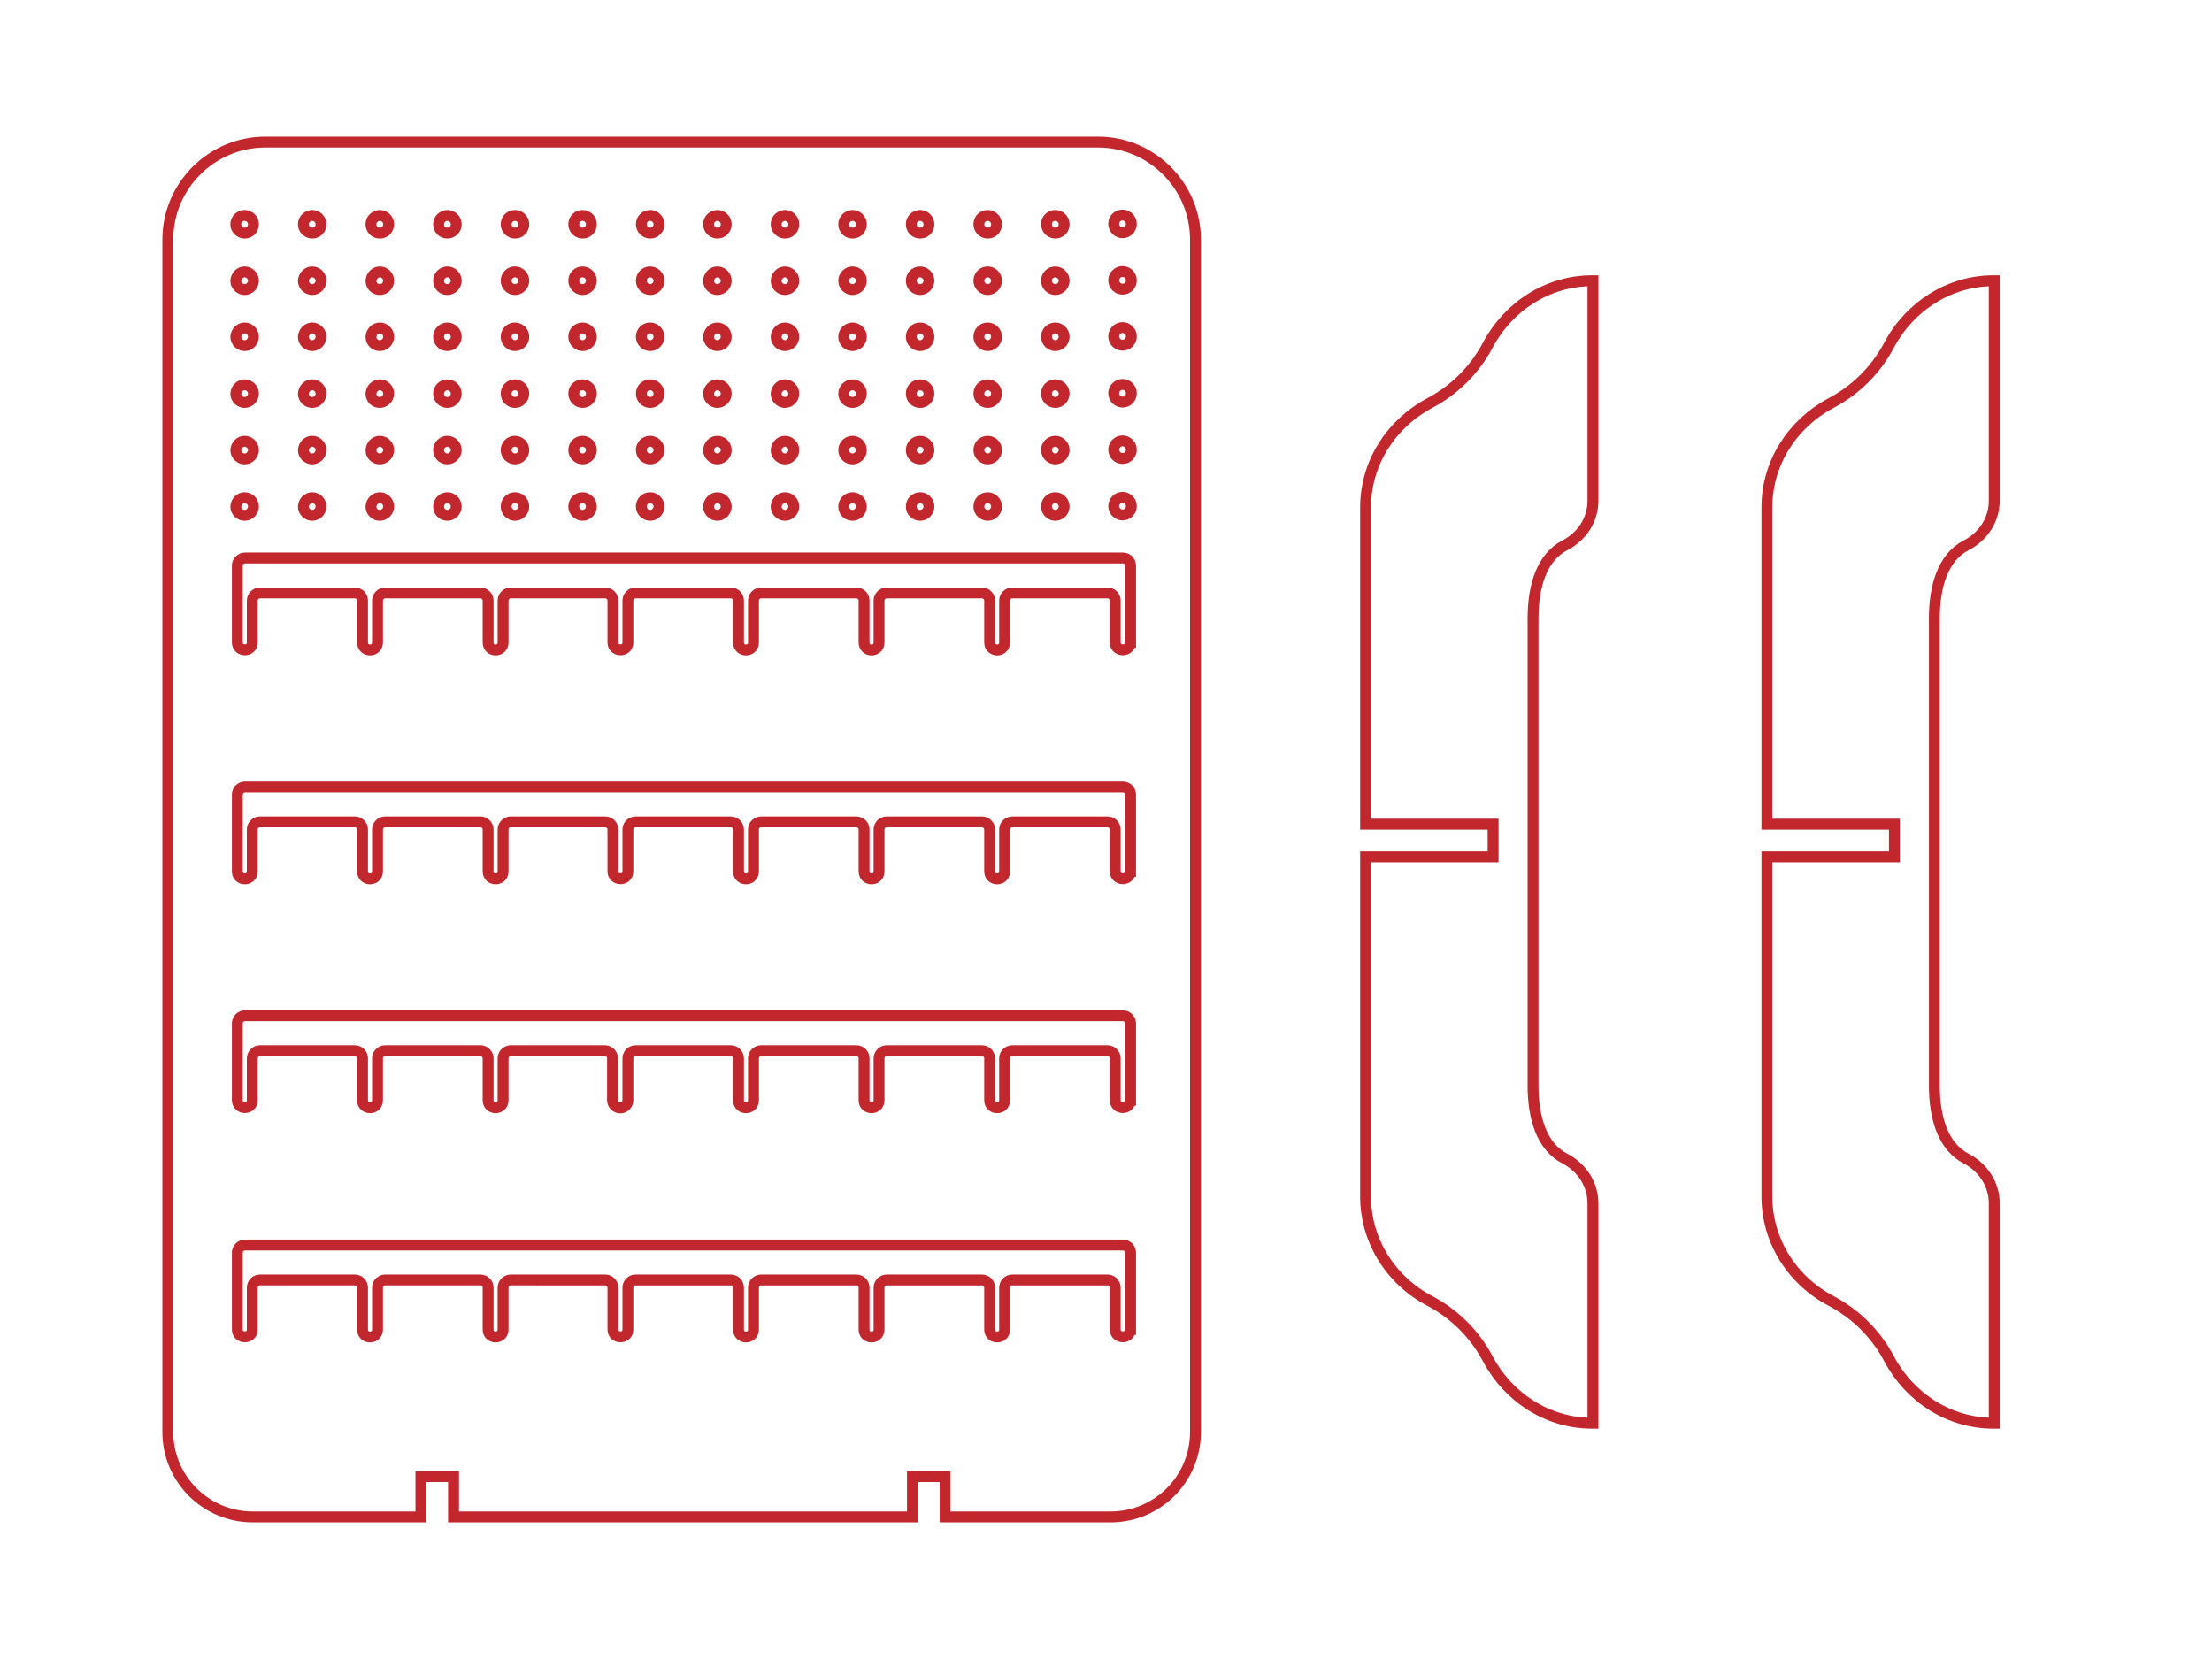 <?xml version="1.0" encoding="utf-8"?>
<!-- Generator: Adobe Illustrator 28.3.0, SVG Export Plug-In . SVG Version: 6.00 Build 0)  -->
<svg version="1.1" id="Слой_1" xmlns="http://www.w3.org/2000/svg" xmlns:xlink="http://www.w3.org/1999/xlink" x="0px" y="0px"
	 viewBox="0 0 576 432" style="enable-background:new 0 0 576 432;" xml:space="preserve">
<style type="text/css">
	.st0{fill:none;stroke:#C1272D;stroke-width:2.835;stroke-miterlimit:10;}
</style>
<path class="st0" d="M285.9,37H69.1c-14,0-25.4,11.4-25.4,25.4c0,347,0-73.8,0,310.5c0,12.2,9.9,22.1,22.1,22.1c7.9,0,23.9,0,43.8,0
	v-10.5h8.5V395c36.5,0,83.4,0,119.5,0v-10.5h8.5V395c20.1,0,36,0,43.1,0c12.2,0,22.1-9.9,22.1-22.1c0-79.1,0-271.4,0-310.5
	C311.3,48.4,299.9,37,285.9,37z M274.8,56.1c1.2,0,2.3,1,2.3,2.3s-1,2.3-2.3,2.3c-1.2,0-2.3-1-2.3-2.3S273.5,56.1,274.8,56.1z
	 M274.8,70.8c1.2,0,2.3,1,2.3,2.3c0,1.2-1,2.3-2.3,2.3c-1.2,0-2.3-1-2.3-2.3C272.5,71.8,273.5,70.8,274.8,70.8z M274.8,85.4
	c1.2,0,2.3,1,2.3,2.3c0,1.2-1,2.3-2.3,2.3c-1.2,0-2.3-1-2.3-2.3C272.5,86.4,273.5,85.4,274.8,85.4z M274.8,100.2
	c1.2,0,2.3,1,2.3,2.3c0,1.2-1,2.3-2.3,2.3c-1.2,0-2.3-1-2.3-2.3C272.5,101.2,273.5,100.2,274.8,100.2z M274.8,114.9
	c1.2,0,2.3,1,2.3,2.3c0,1.2-1,2.3-2.3,2.3c-1.2,0-2.3-1-2.3-2.3C272.5,115.9,273.5,114.9,274.8,114.9z M274.8,129.6
	c1.2,0,2.3,1,2.3,2.3c0,1.2-1,2.3-2.3,2.3c-1.2,0-2.3-1-2.3-2.3C272.5,130.6,273.5,129.6,274.8,129.6z M257.2,56.1
	c1.2,0,2.3,1,2.3,2.3s-1,2.3-2.3,2.3c-1.2,0-2.3-1-2.3-2.3S255.9,56.1,257.2,56.1z M257.2,70.8c1.2,0,2.3,1,2.3,2.3
	c0,1.2-1,2.3-2.3,2.3c-1.2,0-2.3-1-2.3-2.3C254.9,71.8,255.9,70.8,257.2,70.8z M257.2,85.4c1.2,0,2.3,1,2.3,2.3c0,1.2-1,2.3-2.3,2.3
	c-1.2,0-2.3-1-2.3-2.3C254.9,86.4,255.9,85.4,257.2,85.4z M257.2,100.2c1.2,0,2.3,1,2.3,2.3c0,1.2-1,2.3-2.3,2.3
	c-1.2,0-2.3-1-2.3-2.3C254.9,101.2,255.9,100.2,257.2,100.2z M257.2,114.9c1.2,0,2.3,1,2.3,2.3c0,1.2-1,2.3-2.3,2.3
	c-1.2,0-2.3-1-2.3-2.3C254.9,115.9,255.9,114.9,257.2,114.9z M257.2,129.6c1.2,0,2.3,1,2.3,2.3c0,1.2-1,2.3-2.3,2.3
	c-1.2,0-2.3-1-2.3-2.3C254.9,130.6,255.9,129.6,257.2,129.6z M239.6,56.1c1.2,0,2.3,1,2.3,2.3s-1,2.3-2.3,2.3s-2.3-1-2.3-2.3
	S238.3,56.1,239.6,56.1z M239.6,70.8c1.2,0,2.3,1,2.3,2.3c0,1.2-1,2.3-2.3,2.3s-2.3-1-2.3-2.3C237.3,71.8,238.3,70.8,239.6,70.8z
	 M239.6,85.4c1.2,0,2.3,1,2.3,2.3c0,1.2-1,2.3-2.3,2.3s-2.3-1-2.3-2.3C237.3,86.4,238.3,85.4,239.6,85.4z M239.6,100.2
	c1.2,0,2.3,1,2.3,2.3c0,1.2-1,2.3-2.3,2.3s-2.3-1-2.3-2.3C237.3,101.2,238.3,100.2,239.6,100.2z M239.6,114.9c1.2,0,2.3,1,2.3,2.3
	c0,1.2-1,2.3-2.3,2.3s-2.3-1-2.3-2.3C237.3,115.9,238.3,114.9,239.6,114.9z M239.6,129.6c1.2,0,2.3,1,2.3,2.3c0,1.2-1,2.3-2.3,2.3
	s-2.3-1-2.3-2.3C237.3,130.6,238.3,129.6,239.6,129.6z M222,56.1c1.2,0,2.3,1,2.3,2.3s-1,2.3-2.3,2.3s-2.3-1-2.3-2.3
	S220.8,56.1,222,56.1z M222,70.8c1.2,0,2.3,1,2.3,2.3c0,1.2-1,2.3-2.3,2.3s-2.3-1-2.3-2.3C219.7,71.8,220.8,70.8,222,70.8z
	 M222,85.4c1.2,0,2.3,1,2.3,2.3c0,1.2-1,2.3-2.3,2.3s-2.3-1-2.3-2.3C219.7,86.4,220.8,85.4,222,85.4z M222,100.2
	c1.2,0,2.3,1,2.3,2.3c0,1.2-1,2.3-2.3,2.3s-2.3-1-2.3-2.3C219.7,101.2,220.8,100.2,222,100.2z M222,114.9c1.2,0,2.3,1,2.3,2.3
	c0,1.2-1,2.3-2.3,2.3s-2.3-1-2.3-2.3C219.7,115.9,220.8,114.9,222,114.9z M222,129.6c1.2,0,2.3,1,2.3,2.3c0,1.2-1,2.3-2.3,2.3
	s-2.3-1-2.3-2.3C219.7,130.6,220.8,129.6,222,129.6z M204.4,56.1c1.2,0,2.3,1,2.3,2.3s-1,2.3-2.3,2.3c-1.2,0-2.3-1-2.3-2.3
	S203.2,56.1,204.4,56.1z M204.4,70.8c1.2,0,2.3,1,2.3,2.3c0,1.2-1,2.3-2.3,2.3c-1.2,0-2.3-1-2.3-2.3
	C202.2,71.8,203.2,70.8,204.4,70.8z M204.4,85.4c1.2,0,2.3,1,2.3,2.3c0,1.2-1,2.3-2.3,2.3c-1.2,0-2.3-1-2.3-2.3
	C202.2,86.4,203.2,85.4,204.4,85.4z M204.4,100.2c1.2,0,2.3,1,2.3,2.3c0,1.2-1,2.3-2.3,2.3c-1.2,0-2.3-1-2.3-2.3
	C202.2,101.2,203.2,100.2,204.4,100.2z M204.4,114.9c1.2,0,2.3,1,2.3,2.3c0,1.2-1,2.3-2.3,2.3c-1.2,0-2.3-1-2.3-2.3
	C202.2,115.9,203.2,114.9,204.4,114.9z M204.4,129.6c1.2,0,2.3,1,2.3,2.3c0,1.2-1,2.3-2.3,2.3c-1.2,0-2.3-1-2.3-2.3
	C202.2,130.6,203.2,129.6,204.4,129.6z M186.8,56.1c1.2,0,2.3,1,2.3,2.3s-1,2.3-2.3,2.3c-1.2,0-2.3-1-2.3-2.3S185.6,56.1,186.8,56.1
	z M186.8,70.8c1.2,0,2.3,1,2.3,2.3c0,1.2-1,2.3-2.3,2.3c-1.2,0-2.3-1-2.3-2.3C184.6,71.8,185.6,70.8,186.8,70.8z M186.8,85.4
	c1.2,0,2.3,1,2.3,2.3c0,1.2-1,2.3-2.3,2.3c-1.2,0-2.3-1-2.3-2.3C184.6,86.4,185.6,85.4,186.8,85.4z M186.8,100.2
	c1.2,0,2.3,1,2.3,2.3c0,1.2-1,2.3-2.3,2.3c-1.2,0-2.3-1-2.3-2.3C184.6,101.2,185.6,100.2,186.8,100.2z M186.8,114.9
	c1.2,0,2.3,1,2.3,2.3c0,1.2-1,2.3-2.3,2.3c-1.2,0-2.3-1-2.3-2.3C184.6,115.9,185.6,114.9,186.8,114.9z M186.8,129.6
	c1.2,0,2.3,1,2.3,2.3c0,1.2-1,2.3-2.3,2.3c-1.2,0-2.3-1-2.3-2.3C184.6,130.6,185.6,129.6,186.8,129.6z M169.3,56.1
	c1.2,0,2.3,1,2.3,2.3s-1,2.3-2.3,2.3c-1.2,0-2.3-1-2.3-2.3S168,56.1,169.3,56.1z M169.3,70.8c1.2,0,2.3,1,2.3,2.3
	c0,1.2-1,2.3-2.3,2.3c-1.2,0-2.3-1-2.3-2.3C167,71.8,168,70.8,169.3,70.8z M169.3,85.4c1.2,0,2.3,1,2.3,2.3c0,1.2-1,2.3-2.3,2.3
	c-1.2,0-2.3-1-2.3-2.3C167,86.4,168,85.4,169.3,85.4z M169.3,100.2c1.2,0,2.3,1,2.3,2.3c0,1.2-1,2.3-2.3,2.3c-1.2,0-2.3-1-2.3-2.3
	C167,101.2,168,100.2,169.3,100.2z M169.3,114.9c1.2,0,2.3,1,2.3,2.3c0,1.2-1,2.3-2.3,2.3c-1.2,0-2.3-1-2.3-2.3
	C167,115.9,168,114.9,169.3,114.9z M169.3,129.6c1.2,0,2.3,1,2.3,2.3c0,1.2-1,2.3-2.3,2.3c-1.2,0-2.3-1-2.3-2.3
	C167,130.6,168,129.6,169.3,129.6z M151.7,56.1c1.2,0,2.3,1,2.3,2.3s-1,2.3-2.3,2.3c-1.2,0-2.3-1-2.3-2.3S150.4,56.1,151.7,56.1z
	 M151.7,70.8c1.2,0,2.3,1,2.3,2.3c0,1.2-1,2.3-2.3,2.3c-1.2,0-2.3-1-2.3-2.3C149.4,71.8,150.4,70.8,151.7,70.8z M151.7,85.4
	c1.2,0,2.3,1,2.3,2.3c0,1.2-1,2.3-2.3,2.3c-1.2,0-2.3-1-2.3-2.3C149.4,86.4,150.4,85.4,151.7,85.4z M151.7,100.2
	c1.2,0,2.3,1,2.3,2.3c0,1.2-1,2.3-2.3,2.3c-1.2,0-2.3-1-2.3-2.3C149.4,101.2,150.4,100.2,151.7,100.2z M151.7,114.9
	c1.2,0,2.3,1,2.3,2.3c0,1.2-1,2.3-2.3,2.3c-1.2,0-2.3-1-2.3-2.3C149.4,115.9,150.4,114.9,151.7,114.9z M151.7,129.6
	c1.2,0,2.3,1,2.3,2.3c0,1.2-1,2.3-2.3,2.3c-1.2,0-2.3-1-2.3-2.3C149.4,130.6,150.4,129.6,151.7,129.6z M134.1,56.1
	c1.2,0,2.3,1,2.3,2.3s-1,2.3-2.3,2.3c-1.2,0-2.3-1-2.3-2.3S132.8,56.1,134.1,56.1z M134.1,70.8c1.2,0,2.3,1,2.3,2.3
	c0,1.2-1,2.3-2.3,2.3c-1.2,0-2.3-1-2.3-2.3C131.8,71.8,132.8,70.8,134.1,70.8z M134.1,85.4c1.2,0,2.3,1,2.3,2.3c0,1.2-1,2.3-2.3,2.3
	c-1.2,0-2.3-1-2.3-2.3C131.8,86.4,132.8,85.4,134.1,85.4z M134.1,100.2c1.2,0,2.3,1,2.3,2.3c0,1.2-1,2.3-2.3,2.3
	c-1.2,0-2.3-1-2.3-2.3C131.8,101.2,132.8,100.2,134.1,100.2z M134.1,114.9c1.2,0,2.3,1,2.3,2.3c0,1.2-1,2.3-2.3,2.3
	c-1.2,0-2.3-1-2.3-2.3C131.8,115.9,132.8,114.9,134.1,114.9z M134.1,129.6c1.2,0,2.3,1,2.3,2.3c0,1.2-1,2.3-2.3,2.3
	c-1.2,0-2.3-1-2.3-2.3C131.8,130.6,132.8,129.6,134.1,129.6z M116.5,56.1c1.2,0,2.3,1,2.3,2.3s-1,2.3-2.3,2.3s-2.3-1-2.3-2.3
	S115.3,56.1,116.5,56.1z M116.5,70.8c1.2,0,2.3,1,2.3,2.3c0,1.2-1,2.3-2.3,2.3s-2.3-1-2.3-2.3C114.2,71.8,115.3,70.8,116.5,70.8z
	 M116.5,85.4c1.2,0,2.3,1,2.3,2.3c0,1.2-1,2.3-2.3,2.3s-2.3-1-2.3-2.3C114.2,86.4,115.3,85.4,116.5,85.4z M116.5,100.2
	c1.2,0,2.3,1,2.3,2.3c0,1.2-1,2.3-2.3,2.3s-2.3-1-2.3-2.3C114.2,101.2,115.3,100.2,116.5,100.2z M116.5,114.9c1.2,0,2.3,1,2.3,2.3
	c0,1.2-1,2.3-2.3,2.3s-2.3-1-2.3-2.3C114.2,115.9,115.3,114.9,116.5,114.9z M116.5,129.6c1.2,0,2.3,1,2.3,2.3c0,1.2-1,2.3-2.3,2.3
	s-2.3-1-2.3-2.3C114.2,130.6,115.3,129.6,116.5,129.6z M98.9,56.1c1.2,0,2.3,1,2.3,2.3s-1,2.3-2.3,2.3s-2.3-1-2.3-2.3
	S97.7,56.1,98.9,56.1z M98.9,70.8c1.2,0,2.3,1,2.3,2.3c0,1.2-1,2.3-2.3,2.3s-2.3-1-2.3-2.3C96.7,71.8,97.7,70.8,98.9,70.8z
	 M98.9,85.4c1.2,0,2.3,1,2.3,2.3c0,1.2-1,2.3-2.3,2.3s-2.3-1-2.3-2.3C96.7,86.4,97.7,85.4,98.9,85.4z M98.9,100.2
	c1.2,0,2.3,1,2.3,2.3c0,1.2-1,2.3-2.3,2.3s-2.3-1-2.3-2.3C96.7,101.2,97.7,100.2,98.9,100.2z M98.9,114.9c1.2,0,2.3,1,2.3,2.3
	c0,1.2-1,2.3-2.3,2.3s-2.3-1-2.3-2.3C96.7,115.9,97.7,114.9,98.9,114.9z M98.9,129.6c1.2,0,2.3,1,2.3,2.3c0,1.2-1,2.3-2.3,2.3
	s-2.3-1-2.3-2.3C96.7,130.6,97.7,129.6,98.9,129.6z M81.3,56.1c1.2,0,2.3,1,2.3,2.3s-1,2.3-2.3,2.3c-1.2,0-2.3-1-2.3-2.3
	S80.1,56.1,81.3,56.1z M81.3,70.8c1.2,0,2.3,1,2.3,2.3c0,1.2-1,2.3-2.3,2.3c-1.2,0-2.3-1-2.3-2.3C79.1,71.8,80.1,70.8,81.3,70.8z
	 M81.3,85.4c1.2,0,2.3,1,2.3,2.3c0,1.2-1,2.3-2.3,2.3c-1.2,0-2.3-1-2.3-2.3C79.1,86.4,80.1,85.4,81.3,85.4z M81.3,100.2
	c1.2,0,2.3,1,2.3,2.3c0,1.2-1,2.3-2.3,2.3c-1.2,0-2.3-1-2.3-2.3C79.1,101.2,80.1,100.2,81.3,100.2z M81.3,114.9c1.2,0,2.3,1,2.3,2.3
	c0,1.2-1,2.3-2.3,2.3c-1.2,0-2.3-1-2.3-2.3C79.1,115.9,80.1,114.9,81.3,114.9z M81.3,129.6c1.2,0,2.3,1,2.3,2.3c0,1.2-1,2.3-2.3,2.3
	c-1.2,0-2.3-1-2.3-2.3C79.1,130.6,80.1,129.6,81.3,129.6z M63.7,56.1c1.2,0,2.3,1,2.3,2.3s-1,2.3-2.3,2.3c-1.2,0-2.3-1-2.3-2.3
	S62.5,56.1,63.7,56.1z M63.7,70.8c1.2,0,2.3,1,2.3,2.3c0,1.2-1,2.3-2.3,2.3c-1.2,0-2.3-1-2.3-2.3C61.5,71.8,62.5,70.8,63.7,70.8z
	 M63.7,85.4c1.2,0,2.3,1,2.3,2.3c0,1.2-1,2.3-2.3,2.3c-1.2,0-2.3-1-2.3-2.3C61.5,86.4,62.5,85.4,63.7,85.4z M63.7,100.2
	c1.2,0,2.3,1,2.3,2.3c0,1.2-1,2.3-2.3,2.3c-1.2,0-2.3-1-2.3-2.3C61.5,101.2,62.5,100.2,63.7,100.2z M63.7,114.9c1.2,0,2.3,1,2.3,2.3
	c0,1.2-1,2.3-2.3,2.3c-1.2,0-2.3-1-2.3-2.3C61.5,115.9,62.5,114.9,63.7,114.9z M63.7,129.6c1.2,0,2.3,1,2.3,2.3c0,1.2-1,2.3-2.3,2.3
	c-1.2,0-2.3-1-2.3-2.3C61.5,130.6,62.5,129.6,63.7,129.6z M294.3,346.2c0,2.6-3.9,2.5-3.9,0v-10.9c0-1.1-0.9-2-2-2h-24.8
	c-1.1,0-2,0.9-2,2v10.9c0,2.6-3.9,2.6-3.9,0v-10.9c0-1.1-0.9-2-2-2h-24.8c-1.1,0-2,0.9-2,2v10.9c0,2.6-3.9,2.6-3.9,0v-10.9
	c0-1.1-0.9-2-2-2h-24.8c-1.1,0-2,0.9-2,2v10.9c0,2.6-3.9,2.6-3.9,0v-10.9c0-1.1-0.9-2-2-2h-24.8c-1.1,0-2,0.9-2,2v10.9
	c0,2.6-3.9,2.5-3.9,0v-10.9c0-1.1-0.9-2-2-2H133c-1.1,0-2,0.9-2,2v10.9c0,2.6-3.9,2.6-3.9,0v-10.9c0-1.1-0.9-2-2-2h-24.8
	c-1.1,0-2,0.9-2,2v10.9c0,2.6-3.9,2.6-3.9,0v-10.9c0-1.1-0.9-2-2-2H67.7c-1.1,0-2,0.9-2,2v10.9c0,2.6-3.9,2.5-3.9,0v-20
	c0-1.1,0.9-2,2-2h228.6c1.1,0,2,0.9,2,2V346.2z M294.3,286.5c0,2.6-3.9,2.5-3.9,0v-10.9c0-1.1-0.9-2-2-2h-24.8c-1.1,0-2,0.9-2,2
	v10.9c0,2.6-3.9,2.6-3.9,0v-10.9c0-1.1-0.9-2-2-2h-24.8c-1.1,0-2,0.9-2,2v10.9c0,2.6-3.9,2.6-3.9,0v-10.9c0-1.1-0.9-2-2-2h-24.8
	c-1.1,0-2,0.9-2,2v10.9c0,2.6-3.9,2.6-3.9,0v-10.9c0-1.1-0.9-2-2-2h-24.8c-1.1,0-2,0.9-2,2v10.9c0,0.8-0.6,2-2,2c-1.1,0-2-0.9-2-2
	v-10.9c0-1.1-0.9-2-2-2H133c-1.1,0-2,0.9-2,2v10.9c0,2.6-3.9,2.6-3.9,0v-10.9c0-1.1-0.9-2-2-2h-24.8c-1.1,0-2,0.9-2,2v10.9
	c0,2.6-3.9,2.6-3.9,0v-10.9c0-1.1-0.9-2-2-2H67.7c-1.1,0-2,0.9-2,2v10.9c0,2.6-3.9,2.5-3.9,0v-20c0-1.1,0.9-2,2-2h228.6
	c1.1,0,2,0.9,2,2V286.5z M294.3,226.9c0,2.6-3.9,2.5-3.9,0v-10.9c0-1.1-0.9-2-2-2h-24.8c-1.1,0-2,0.9-2,2v10.9c0,2.6-3.9,2.6-3.9,0
	v-10.9c0-1.1-0.9-2-2-2h-24.8c-1.1,0-2,0.9-2,2v10.9c0,2.6-3.9,2.6-3.9,0v-10.9c0-1.1-0.9-2-2-2h-24.8c-1.1,0-2,0.9-2,2v10.9
	c0,2.6-3.9,2.6-3.9,0v-10.9c0-1.1-0.9-2-2-2h-24.8c-1.1,0-2,0.9-2,2v10.9c0,2.6-3.9,2.5-3.9,0v-10.9c0-1.1-0.9-2-2-2H133
	c-1.1,0-2,0.9-2,2v10.9c0,2.6-3.9,2.6-3.9,0v-10.9c0-1.1-0.9-2-2-2h-24.8c-1.1,0-2,0.9-2,2v10.9c0,2.6-3.9,2.6-3.9,0v-10.9
	c0-1.1-0.9-2-2-2H67.7c-1.1,0-2,0.9-2,2v10.9c0,2.6-3.9,2.6-3.9,0v-20c0-1.1,0.9-2,2-2h228.6c1.1,0,2,0.9,2,2V226.9z M294.3,167.3
	c0,2.6-3.9,2.5-3.9,0v-10.9c0-1.1-0.9-2-2-2h-24.8c-1.1,0-2,0.9-2,2v10.9c0,2.6-3.9,2.6-3.9,0v-10.9c0-1.1-0.9-2-2-2h-24.8
	c-1.1,0-2,0.9-2,2v10.9c0,2.6-3.9,2.6-3.9,0v-10.9c0-1.1-0.9-2-2-2h-24.8c-1.1,0-2,0.9-2,2v10.9c0,2.6-3.9,2.6-3.9,0v-10.9
	c0-1.1-0.9-2-2-2h-24.8c-1.1,0-2,0.9-2,2v10.9c0,2.6-3.9,2.5-3.9,0v-10.9c0-1.1-0.9-2-2-2H133c-1.1,0-2,0.9-2,2v10.9
	c0,2.6-3.9,2.6-3.9,0v-10.9c0-1.1-0.9-2-2-2h-24.8c-1.1,0-2,0.9-2,2v10.9c0,2.6-3.9,2.6-3.9,0v-10.9c0-1.1-0.9-2-2-2H67.7
	c-1.1,0-2,0.9-2,2v10.9c0,2.6-3.9,2.5-3.9,0v-20c0-1.1,0.9-2,2-2h228.6c1.1,0,2,0.9,2,2V167.3z M292.3,134.1c-1.2,0-2.3-1-2.3-2.3
	c0-1.2,1-2.3,2.3-2.3c1.2,0,2.3,1,2.3,2.3S293.6,134.1,292.3,134.1z M292.3,119.4c-1.2,0-2.3-1-2.3-2.3c0-1.2,1-2.3,2.3-2.3
	c1.2,0,2.3,1,2.3,2.3S293.6,119.4,292.3,119.4z M292.3,104.7c-1.2,0-2.3-1-2.3-2.3c0-1.2,1-2.3,2.3-2.3c1.2,0,2.3,1,2.3,2.3
	C294.6,103.7,293.6,104.7,292.3,104.7z M292.3,89.9c-1.2,0-2.3-1-2.3-2.3c0-1.2,1-2.3,2.3-2.3c1.2,0,2.3,1,2.3,2.3
	C294.6,88.9,293.6,89.9,292.3,89.9z M292.3,75.3c-1.2,0-2.3-1-2.3-2.3c0-1.2,1-2.3,2.3-2.3c1.2,0,2.3,1,2.3,2.3
	S293.6,75.3,292.3,75.3z M292.3,60.6c-1.2,0-2.3-1-2.3-2.3s1-2.3,2.3-2.3c1.2,0,2.3,1,2.3,2.3S293.6,60.6,292.3,60.6z"/>
<path class="st0" d="M387.4,89.9c-3.4,6.4-8.6,11.6-15,15c-10.2,5.4-16.8,15.7-16.8,27.2v82.5h33.2v8.5h-33.2v88.5
	c0,11.5,6.6,21.9,16.8,27.2c6.4,3.4,11.6,8.6,15,15c5.4,10.2,15.7,16.8,27.2,16.8h0.2v-57.3c0-4.9-2.9-9.3-7.3-11.6
	c-6-3.1-8.3-10.5-8.3-19.1l0,0V161.1l0,0c0-8.6,2.3-16,8.3-19.1c4.4-2.3,7.3-6.6,7.3-11.6V73.1h-0.2
	C403.1,73.1,392.8,79.7,387.4,89.9z"/>
<path class="st0" d="M491.9,89.9c-3.4,6.4-8.6,11.6-15,15c-10.2,5.4-16.8,15.7-16.8,27.2v82.5h33.2v8.5h-33.2v88.5
	c0,11.5,6.6,21.9,16.8,27.2c6.4,3.4,11.6,8.6,15,15c5.4,10.2,15.7,16.8,27.2,16.8h0.2v-57.3c0-4.9-2.9-9.3-7.3-11.6
	c-6-3.1-8.3-10.5-8.3-19.1l0,0V161.1l0,0c0-8.6,2.3-16,8.3-19.1c4.4-2.3,7.3-6.6,7.3-11.6V73.1h-0.2
	C507.7,73.1,497.3,79.7,491.9,89.9z"/>
</svg>

